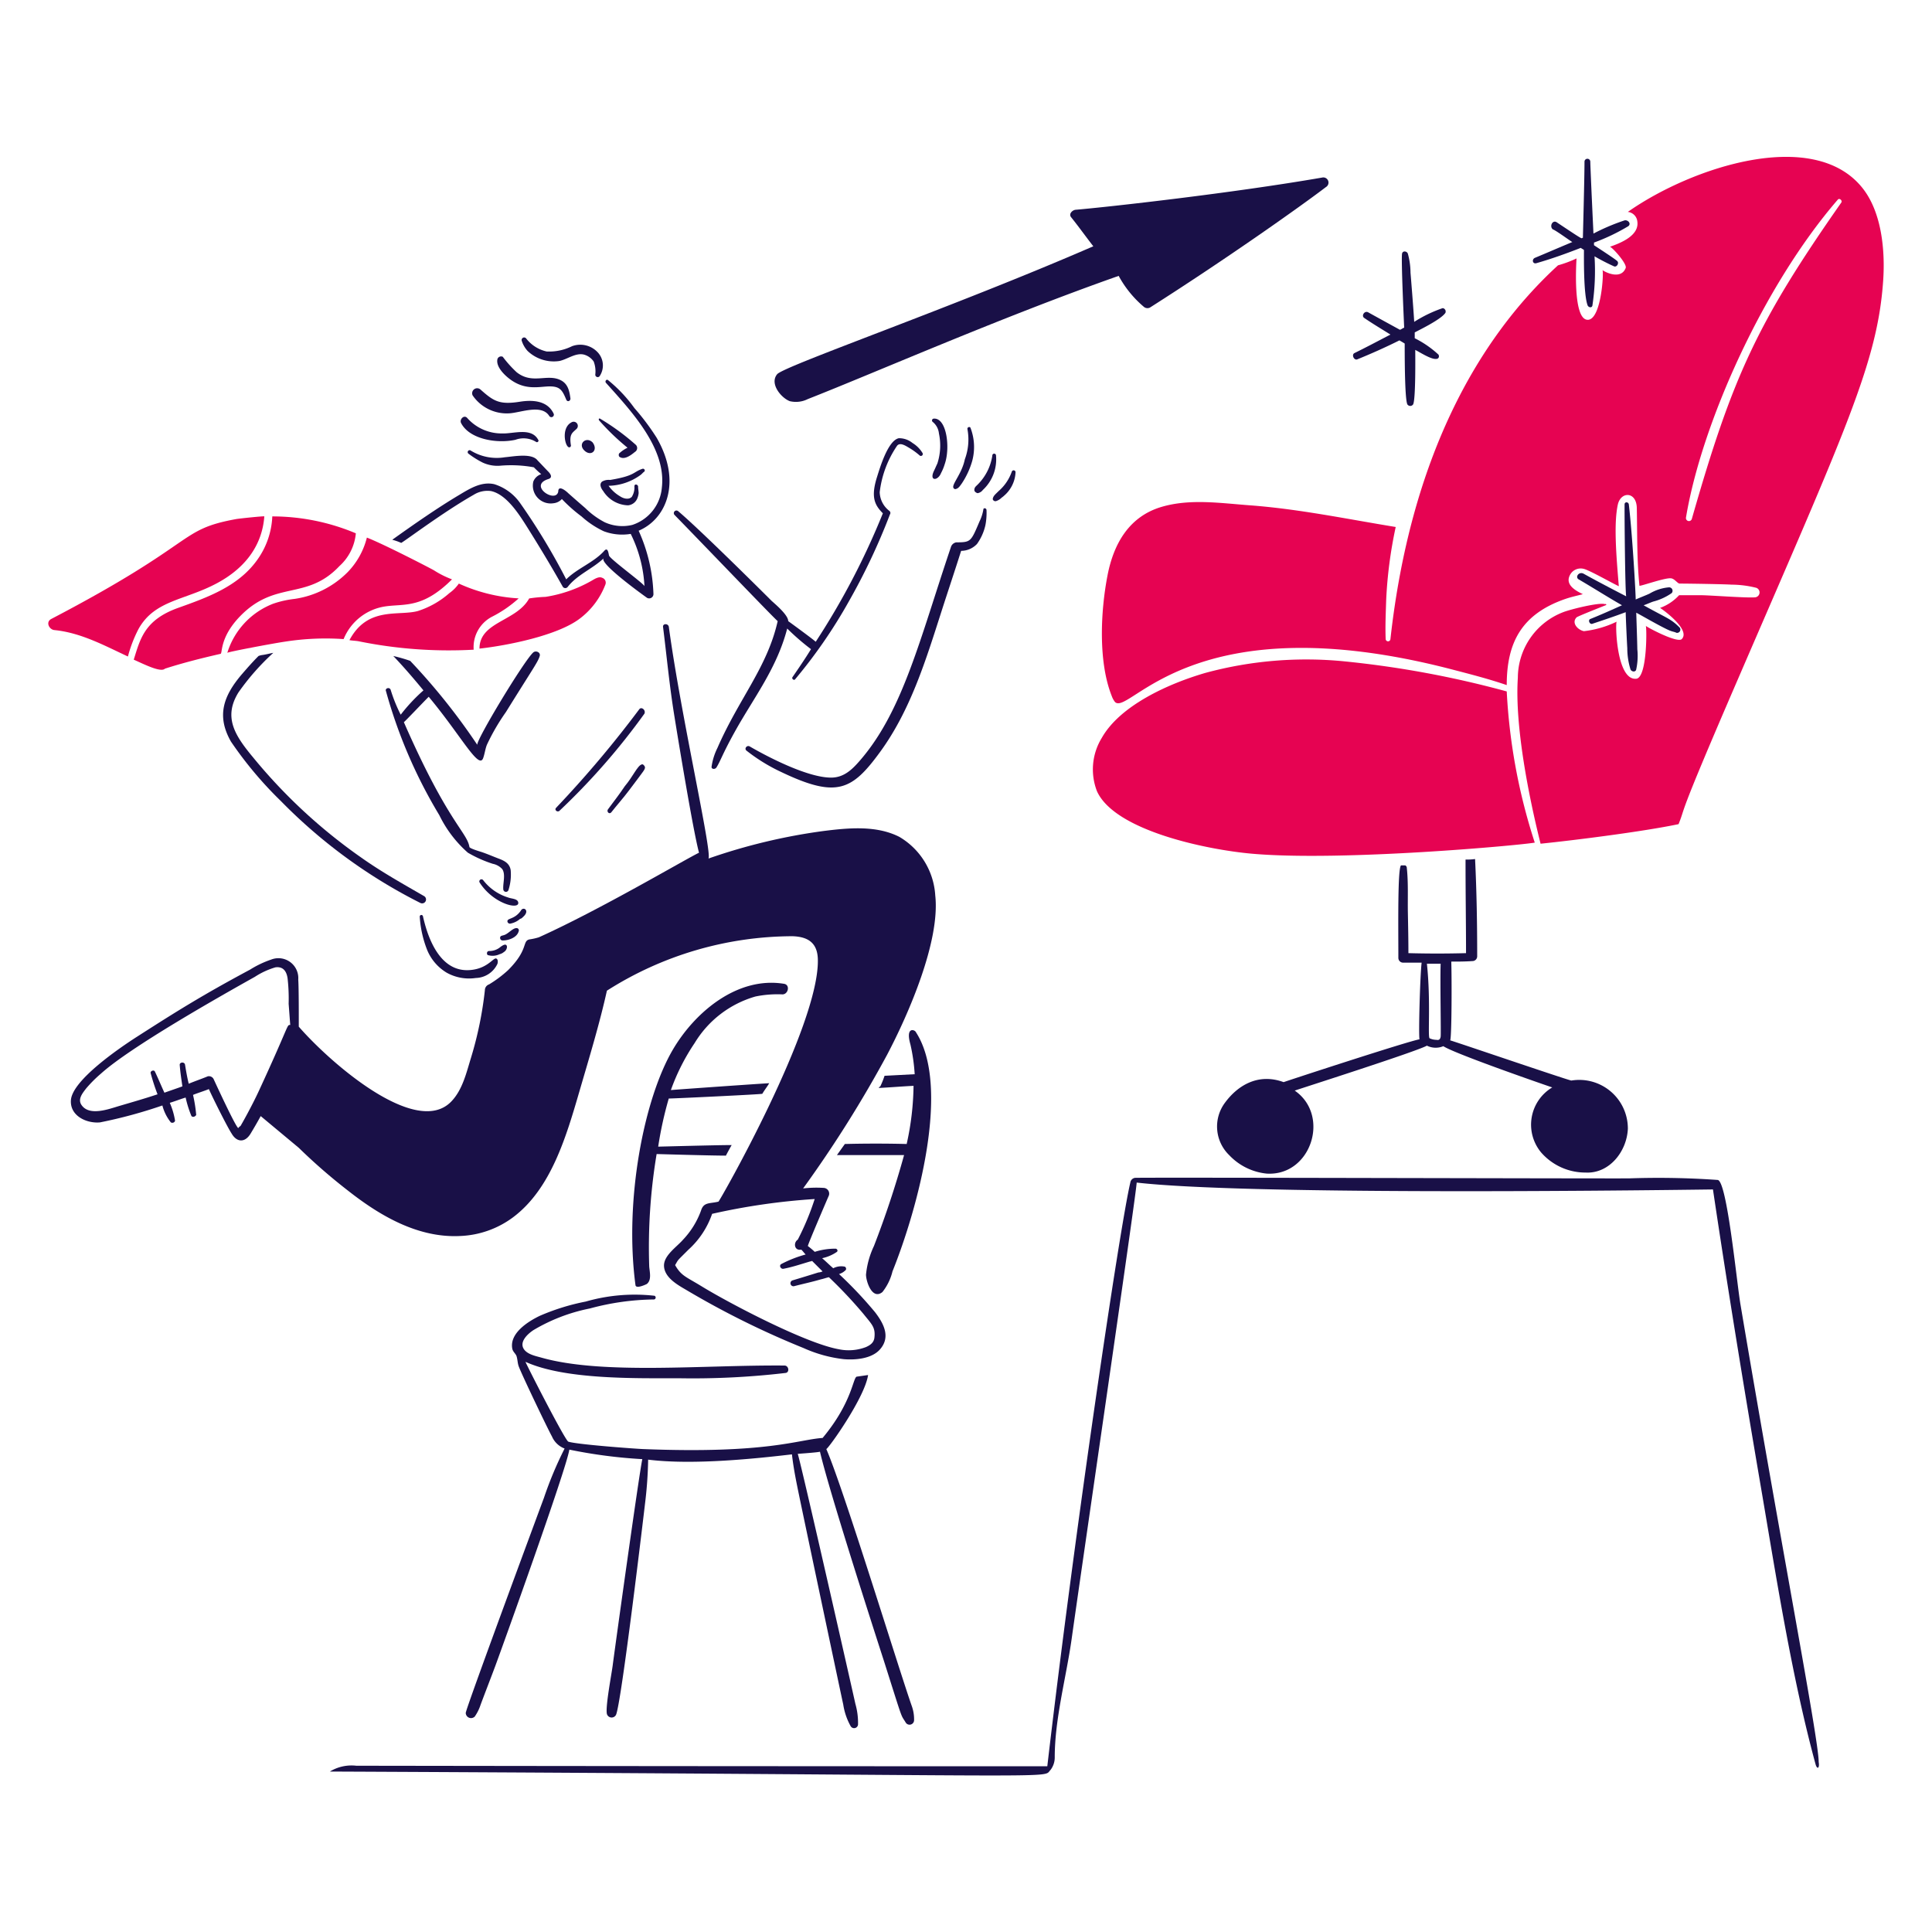 <?xml version="1.0" encoding="UTF-8"?> <svg xmlns="http://www.w3.org/2000/svg" viewBox="0 0 200 200" height="200" width="200"><path d="M151.763,98.669c-1.97.054-4,.054-5.965,0,0-1.369-.028-2.736-.055-4.16-.03-1.532.055-3.119-.11-4.652a.3.3,0,0,0-.164-.274h-.438c-.357.358-.273,6.348-.273,9.578a.491.491,0,0,0,.492.493h1.916c-.164,1.423-.329,7.5-.219,7.936-1.095.164-13.956,4.378-14.066,4.433-2.681-.985-4.8.393-6.075,2.134a4.117,4.117,0,0,0,.438,5.419,6.181,6.181,0,0,0,3.886,1.915c4.594.28,6.622-6.02,2.9-8.592.273-.11,12.642-4.051,13.682-4.653a2.043,2.043,0,0,0,1.7.055c1.259.821,10.946,4.16,11.274,4.269a4.492,4.492,0,0,0-1.149,6.732,6.075,6.075,0,0,0,4.6,2.08c2.462.134,4.279-2.189,4.379-4.543a5.034,5.034,0,0,0-5.857-4.98c-.875-.219-12.095-4.05-12.533-4.16.164-.438.164-6.622.11-8.155.711,0,1.423,0,2.189-.054a.491.491,0,0,0,.493-.493c0-3.338-.055-6.732-.219-10.07a6.038,6.038,0,0,1-.986.054C151.708,92.375,151.763,95.549,151.763,98.669Zm-2.627,8.647c-.05.275-.164.383-.438.328a1.675,1.675,0,0,1-.711-.164c-.2-.2.138-3.876-.274-7.717h1.423C149.07,101.484,149.184,107.057,149.136,107.316Z" fill="#191047"></path><path d="M90.958,112.625c1.2-.055,2.408-.164,3.612-.219a29.078,29.078,0,0,1-.711,6.02q-3.2-.081-6.4,0l-.821,1.15h6.951a98.809,98.809,0,0,1-3.12,9.413,8.9,8.9,0,0,0-.82,2.956c0,.711.645,2.668,1.7,1.806a5.554,5.554,0,0,0,1.04-2.135c2.605-6.469,6.086-19.18,2.408-24.793-.117-.234-1.085-.568-.547,1.314a18.813,18.813,0,0,1,.438,3.065l-3.12.164a9.087,9.087,0,0,1-.438,1.095C91.013,112.515,91.013,112.57,90.958,112.625Z" fill="#191047"></path><path d="M75.743,118.536c-1.478,0-7.5.164-7.607.164a38.452,38.452,0,0,1,1.094-4.981c.548,0,9.687-.437,9.687-.492.219-.383.493-.712.712-1.095-1.861.11-9.578.657-10.18.712a21.691,21.691,0,0,1,2.463-4.871,10.839,10.839,0,0,1,6.294-4.816A11.416,11.416,0,0,1,81,102.938c.6,0,.822-.988.164-1.095-4.813-.784-9.2,2.9-11.493,6.787-3.022,5.117-5.057,15.661-3.886,24.409.052.384.931,0,1.15-.109.547-.383.318-1.258.273-1.806a58.606,58.606,0,0,1,.766-11.658c.055,0,5.583.164,7.17.164C75.2,119.521,75.579,118.809,75.743,118.536ZM66.986,132.93h0C67.041,132.82,67.041,132.875,66.986,132.93Z" fill="#191047"></path><path d="M150.231,69.279c1.914.5,3.831.985,5.746,1.642,0-4.372,1.511-7.347,6.075-8.921.606-.209,1.2-.329,1.806-.493-.82-.383-1.806-.985-1.368-1.916a1.248,1.248,0,0,1,1.423-.711c.548.1,2.956,1.478,3.667,1.806-.262-3.151-.535-6.412-.109-8.428.3-1.412,1.935-1.4,1.97.328.055,2.683,0,5.364.274,8.045,0,.11,2.572-.821,3.229-.766.383,0,.711.547.93.547.931,0,4.543.057,5.364.11a10.726,10.726,0,0,1,2.572.328.509.509,0,0,1-.109.985c-.929.079-4.707-.219-5.638-.219h-2.244a4.946,4.946,0,0,1-1.97,1.314c.438.274,3.174,2.3,2.244,3.229-.438.438-3.448-1.149-3.722-1.368.11.054.164,5.358-.985,5.473-2.081.208-2.189-5.856-2.025-5.911a10.492,10.492,0,0,1-3.393.985c-.6-.109-1.328-.834-.766-1.423.107-.112,2.189-.93,3.01-1.259.219-.109-.11-.164-.055-.109-.547-.219-3.5.505-4.324.821a7.3,7.3,0,0,0-4.706,6.786c-.328,4.942,1.109,12.211,2.353,17.186,3.576-.365,10.645-1.259,14.285-2.025.856-2.14-.372.067,6.02-14.723,11.344-26.247,14.578-33.1,15.16-41.54.215-3.12-.147-7.073-2.134-9.578-5.026-6.333-17.657-2.2-24.3,2.463a1.107,1.107,0,0,1,.985.985c.219,1.478-1.752,2.244-2.846,2.627.164-.054,1.809,1.753,1.642,2.189-.484,1.263-2.135.438-2.408.219.164.11-.11,5.306-1.588,5.145-1.532-.167-1.094-6.239-1.094-6.349a12.019,12.019,0,0,1-1.916.712C152.872,35.177,146,47.556,143.937,66.159a.247.247,0,0,1-.493,0c-.055-1.368.013-2.736.055-4.105a45.63,45.63,0,0,1,.985-7.5c-5.035-.821-10.015-1.867-15.105-2.244-3.01-.222-6.184-.71-9.14.164-3.338.988-4.945,3.784-5.583,7.061-.726,3.729-.985,8.975.438,12.533a2.113,2.113,0,0,0,.328.6C116.924,74.174,123.357,62.318,150.231,69.279Zm40.007-48.6c.165-.219.493.055.384.274C181.911,33.4,179.35,38.975,175.133,53.735a.312.312,0,0,1-.6-.164C176.152,43.847,182.534,29.6,190.238,20.678Z" fill="#e60352"></path><path d="M155.977,71.577a102.321,102.321,0,0,0-16.856-3.119,39.96,39.96,0,0,0-14.34,1.2c-3.806,1.108-8.821,3.356-10.727,6.732a6.239,6.239,0,0,0-.492,5.527c1.884,4.128,11.527,6.062,16.035,6.458,9.378.826,28.056-.9,29.281-1.149A60.444,60.444,0,0,1,155.977,71.577Z" fill="#e60352"></path><path d="M180.168,135.009c-.391-2.32-1.39-12.768-2.353-12.861a86.87,86.87,0,0,0-9.14-.164c-2.737.027-48.982-.11-51.173-.055a.572.572,0,0,0-.492.493c-1.049,4.368-5.745,35.945-8.593,60.422q-35.793,0-71.532-.055a4.31,4.31,0,0,0-2.737.6c78.186.354,73.657.776,74.6-.164a2.107,2.107,0,0,0,.438-1.314c0-4,1.2-8.319,1.752-12.259.943-6.741,6.731-46.354,6.731-47.232,11.079,1.266,48.569.86,59.656.711,1.533,10.289,3.222,20.634,4.981,30.923,1.58,9.25,3.167,19.485,5.637,28.569.163.6.438.438.328-.219C188.268,180.039,184.389,160.08,180.168,135.009Z" fill="#191047"></path><path d="M84.883,150.279c1.054,4.517,6.422,21.034,6.677,21.837,1.993,6.28,1.648,5.283,2.189,6.185a.468.468,0,0,0,.876-.219,4.062,4.062,0,0,0-.219-1.423c-1.325-3.743-7.1-22.614-8.866-26.653.3-.152,3.994-5.36,4.323-7.663l-1.149.164c-.421,0-.425,2.591-3.557,6.349-2.548.17-5.738,1.664-18.609,1.15-.837-.034-6.838-.474-7.716-.767-.329-.109-4.379-8.045-4.434-8.264,4.065,1.848,11.3,1.7,15.817,1.7a82.1,82.1,0,0,0,11.111-.548c.437-.06.328-.762-.11-.766-8.408-.076-18.812.982-25.176-.821-.549-.156-1.434-.321-1.806-.875-.507-.757.39-1.577.985-1.971a18.4,18.4,0,0,1,5.856-2.244,26.31,26.31,0,0,1,6.623-.93.2.2,0,0,0,.055-.383,18.314,18.314,0,0,0-7.115.6,22.974,22.974,0,0,0-4.762,1.478c-1.213.584-3.143,1.8-2.846,3.393.061.327.329.492.438.766.109.328.106.713.219,1.04.265.769,3.123,6.73,3.448,7.279a2.306,2.306,0,0,0,1.313,1.259,38.675,38.675,0,0,0-2.134,5.09c-.038.1-8.041,21.682-8.1,22.275a.547.547,0,0,0,.93.383,4.619,4.619,0,0,0,.6-1.2c.174-.49,1.209-3.173,1.533-4.05.666-1.8,7.334-20.305,7.662-22.385a51.794,51.794,0,0,0,7.553.985c-.337,1.55-2.857,19.719-3.065,21.345-.119.929-.773,4.325-.6,5.035a.508.508,0,0,0,.93.11c.542-.926,2.985-21.6,3.01-21.838a42.773,42.773,0,0,0,.329-4.6c4.651.582,11.215-.115,14.886-.547.165,1.478.462,2.9.767,4.378.415,2.019,4.333,20.577,4.542,21.509a6.614,6.614,0,0,0,.766,2.244.409.409,0,0,0,.767-.219,7.166,7.166,0,0,0-.274-2.08c-.176-.818-5.473-24.245-5.966-25.887C83.405,150.443,84.774,150.334,84.883,150.279Z" fill="#191047"></path><path d="M41.537,56.2c.691-.415,4.318-3.163,7.5-4.98a2.679,2.679,0,0,1,1.806-.383c1.576.354,2.844,2.325,3.722,3.721,2.349,3.74,3.6,6.026,3.666,6.13a.313.313,0,0,0,.548.055c.985-1.259,2.572-1.861,3.721-2.956-.547.493,4.1,3.831,4.488,4.105a.446.446,0,0,0,.657-.383,17.206,17.206,0,0,0-1.532-6.568c2.919-1.235,4.476-5.117,1.86-9.632a24.422,24.422,0,0,0-2.3-3.065,14.829,14.829,0,0,0-2.737-2.9c-.161-.113-.328.11-.219.274,2.659,2.965,6.269,6.8,5.8,10.837a4.458,4.458,0,0,1-3.065,3.885,4.411,4.411,0,0,1-2.846-.273,8.374,8.374,0,0,1-2.025-1.478c-.589-.508-1.2-1.04-1.752-1.532-.164-.165-1.039-.931-1.039-.165-.253,1.265-3.195-.65-.986-1.313.438-.164.165-.547-.054-.766-.164-.165-.985-1.04-1.1-1.15-.591-.788-2.475-.408-3.393-.328a5.144,5.144,0,0,1-3.558-.712.2.2,0,0,0-.219.329,9.415,9.415,0,0,0,1.478.93,3.639,3.639,0,0,0,1.806.329,13.072,13.072,0,0,1,3.5.164,9.361,9.361,0,0,0,.766.711,1.3,1.3,0,0,0-.821.766,1.845,1.845,0,0,0,2.08,2.244,1.352,1.352,0,0,0,.876-.437A15.983,15.983,0,0,0,60.2,53.462a9.358,9.358,0,0,0,2.3,1.532,5.392,5.392,0,0,0,2.792.274,13.772,13.772,0,0,1,1.423,5.418c0-.219-3.55-2.794-3.667-3.174-.051-.166-.106-.927-.493-.493-1.083,1.215-2.791,1.806-3.94,2.956a66.418,66.418,0,0,0-4.762-7.882,5.154,5.154,0,0,0-2.682-1.97c-1.321-.3-2.515.442-3.612,1.1-2.3,1.367-4.778,3.1-6.951,4.652A6.269,6.269,0,0,1,41.537,56.2Z" fill="#191047"></path><path d="M27.2,67.8a1.712,1.712,0,0,0-.438.109c-.6.6-1.14,1.212-1.7,1.861-1.954,2.279-2.668,4.347-1.149,7.006a39.547,39.547,0,0,0,5.144,6.129A54.454,54.454,0,0,0,43.507,93.469a.4.4,0,0,0,.383-.711c-2.211-1.277-4.433-2.518-6.513-3.995A55.6,55.6,0,0,1,26.212,78.419c-1.91-2.293-3.109-4.172-1.532-6.732a24.745,24.745,0,0,1,3.612-4.105C27.964,67.637,27.581,67.746,27.2,67.8Z" fill="#191047"></path><path d="M40.716,67.91c1.094,1.15,2.08,2.3,3.119,3.558a17.888,17.888,0,0,0-2.353,2.517,16.031,16.031,0,0,1-1.04-2.572c-.115-.326-.6-.164-.492.11a51.172,51.172,0,0,0,5.527,12.861,12.411,12.411,0,0,0,2.956,3.886,12.923,12.923,0,0,0,2.572,1.149,1.807,1.807,0,0,1,.985.548c.377.551.055,1.477.11,2.079a.276.276,0,0,0,.547.055,5.218,5.218,0,0,0,.219-2.025c-.114-.711-.66-.976-1.259-1.2-.551-.21-1.092-.446-1.7-.657-.163-.057-1.313-.383-1.313-.547-.258-1.547-2.254-2.556-6.787-12.916.055,0,1.971-2.025,2.573-2.627,3.367,4.041,5.184,7.593,5.637,6.348.16-.439.212-.933.383-1.368a21.84,21.84,0,0,1,1.97-3.393c2.884-4.644,3.306-5.166,3.5-5.8.118-.38-.387-.606-.657-.383-.885.734-6,9.185-5.8,9.578a65.624,65.624,0,0,0-6.951-8.7A16.116,16.116,0,0,0,40.716,67.91Z" fill="#191047"></path><path d="M80.505,64.3c-1.073,4.779-4.014,8.025-6.24,13.135a6.312,6.312,0,0,0-.6,1.916c-.054.274.329.328.493.109.44-.692.592-1.338,1.915-3.721,1.955-3.519,4.337-6.526,5.419-10.673A24.284,24.284,0,0,0,83.953,67.2c-.6.985-1.272,1.962-1.916,2.9-.112.162.164.383.274.219a51.947,51.947,0,0,0,5.582-8.1A65.536,65.536,0,0,0,92.107,53.3c.092-.2.092-.2,0-.383a2.518,2.518,0,0,1-1.04-1.97,10.784,10.784,0,0,1,1.807-4.816c.334-.378.93.055,1.313.273a7.252,7.252,0,0,1,1.04.767.2.2,0,0,0,.274-.274,3.116,3.116,0,0,0-1.04-1.04,2.2,2.2,0,0,0-1.423-.492c-1.129.25-1.956,3.086-2.244,3.995-.66,2.083-.267,2.907.6,3.776a76.565,76.565,0,0,1-6.951,13.3c-.228-.228-2.743-2.066-2.846-2.135,0-.611-1.231-1.665-1.7-2.08-1.855-1.854-7.688-7.62-9.688-9.3a.271.271,0,0,0-.383.383C73.373,56.946,79.88,63.743,80.505,64.3Z" fill="#191047"></path><path d="M89.1,78.637c-.835.974-1.7,1.861-3.065,1.861-2.375,0-6.375-2.038-8.428-3.229-.276-.16-.6.219-.328.438A18.24,18.24,0,0,0,80.833,79.9c5.791,2.77,7.365,1.931,10.289-2.079,3.141-4.308,4.731-9.516,6.349-14.559.666-2.076,1.368-4.159,2.025-6.239a2.267,2.267,0,0,0,1.642-.711,5.328,5.328,0,0,0,.876-1.971,6.644,6.644,0,0,0,.109-1.532c0-.219-.328-.274-.328-.055a4.4,4.4,0,0,1-.384,1.2c-.9,2.11-.893,2.189-2.408,2.189a.7.7,0,0,0-.547.438C95.232,66.123,93.494,73.51,89.1,78.637Z" fill="#191047"></path><path d="M54.617,36.331a3.929,3.929,0,0,0,3.284,1.04c.821-.164,1.7-.89,2.572-.657a1.811,1.811,0,0,1,.986.712,2.879,2.879,0,0,1,.164,1.368.253.253,0,0,0,.438.164,1.99,1.99,0,0,0-.165-2.463,2.464,2.464,0,0,0-2.681-.656,5.328,5.328,0,0,1-2.627.547,3.71,3.71,0,0,1-2.135-1.368.263.263,0,0,0-.438.273A2.836,2.836,0,0,0,54.617,36.331Z" fill="#191047"></path><path d="M52.428,38.958C54.2,40.54,55.78,40,56.916,40c1.058,0,1.3.4,1.7,1.368.112.273.437.164.437-.109-.109-.821-.268-1.543-1.039-1.916-1.4-.676-2.919.479-4.543-.821a11.817,11.817,0,0,1-1.423-1.587.4.4,0,0,0-.547.219C51.333,37.809,51.937,38.519,52.428,38.958Z" fill="#191047"></path><path d="M52.7,42.789c1.149-.05,3.362-1,4.159.274a.258.258,0,0,0,.438-.274c-.668-1.363-2.241-1.4-3.5-1.2-2.121.336-2.726-.084-4.05-1.259a.518.518,0,0,0-.821.6A4.276,4.276,0,0,0,52.7,42.789Z" fill="#191047"></path><path d="M81.763,41.53a2.742,2.742,0,0,0,1.861-.218c7.013-2.751,19.95-8.449,32.181-12.753a11.125,11.125,0,0,0,2.573,3.175.582.582,0,0,0,.657.109c8.156-5.19,15.833-10.651,18.225-12.478a.535.535,0,0,0-.383-.985c-9.256,1.606-22.061,3.038-25.559,3.338-.329.055-.706.433-.438.766.782.973,1.532,2.025,2.3,3.011C98.7,31.79,81.158,37.882,80.45,38.739,79.633,39.728,80.886,41.206,81.763,41.53Z" fill="#191047"></path><path d="M36.009,123.242c3.338,2.629,7.28,4.938,11.658,4.707a9.8,9.8,0,0,0,5.418-1.915c4.005-2.982,5.566-8.5,6.951-13.245.989-3.392,2.025-6.786,2.791-10.234a35.9,35.9,0,0,1,19.21-5.638c1.642.053,2.589.711,2.627,2.408.157,6.917-10.189,25.067-10.289,25.067-.922.23-1.526.023-1.806.93a8.692,8.692,0,0,1-1.861,3.01c-.661.763-2.023,1.642-1.97,2.737.057,1.2,1.431,1.955,2.3,2.463a89.476,89.476,0,0,0,12.15,6.02,13.989,13.989,0,0,0,4.16,1.149c1.2.1,2.863-.039,3.722-.985,1.172-1.292.409-2.714-.493-3.886a42.594,42.594,0,0,0-3.722-3.94,1.575,1.575,0,0,0,.712-.438.262.262,0,0,0-.11-.328,1.811,1.811,0,0,0-1.2.164c-.383-.329-.766-.712-1.149-1.04a4.234,4.234,0,0,0,1.532-.657c.11-.109.054-.27-.109-.328a7.021,7.021,0,0,0-2.189.328,8.158,8.158,0,0,0-.712-.6c-.054-.055,1.971-4.761,2.135-5.144a.594.594,0,0,0-.493-.876,11.991,11.991,0,0,0-2.134.055,123.656,123.656,0,0,0,8.7-13.847c2.217-4.213,5.5-11.746,4.98-16.474a7.562,7.562,0,0,0-3.721-6.075c-2.4-1.216-5.308-.923-7.882-.6a60.451,60.451,0,0,0-11.876,2.846c.406-.61-2.864-14.846-4.1-23.972-.052-.383-.65-.384-.6,0,.382,3.059.665,6.074,1.15,9.085.386,2.4,1.947,11.942,2.572,14.285-1.338.634-10.251,5.907-16.583,8.757a6.46,6.46,0,0,1-.986.219c-.752.188-.059,1.044-2.189,3.174a12.24,12.24,0,0,1-1.97,1.478.639.639,0,0,0-.438.6,38.141,38.141,0,0,1-1.423,6.951c-.492,1.587-.887,3.382-2.08,4.6-3.625,3.692-12.454-3.974-15.762-7.772,0-.766.009-4-.055-4.871a2.058,2.058,0,0,0-2.791-2.08,10.4,10.4,0,0,0-2.189,1.04c-4.955,2.656-7.608,4.319-11.712,6.951-1.763,1.131-6.7,4.486-6.842,6.568-.113,1.641,1.644,2.429,3.011,2.3a49.488,49.488,0,0,0,6.458-1.751,4.663,4.663,0,0,0,.875,1.751.3.3,0,0,0,.438-.164,7.493,7.493,0,0,0-.547-1.861c.547-.164,1.095-.383,1.642-.547a11.21,11.21,0,0,0,.6,1.916c.164.164.383.054.493-.11a14.93,14.93,0,0,0-.329-2.08c.547-.219,1.1-.383,1.642-.6.383.876,1.916,3.941,2.353,4.6.512.894,1.364,1.005,1.971,0,.368-.611.711-1.2,1.04-1.806l3.94,3.283A58.959,58.959,0,0,0,36.009,123.242ZM24.68,116.784c-.239,0-2.525-4.989-2.572-5.09a.545.545,0,0,0-.6-.273c-.657.273-1.314.492-1.971.766-.164-.657-.273-1.313-.383-1.97-.055-.329-.6-.274-.547.054.055.712.164,1.423.274,2.19-.6.219-1.259.438-1.861.656-.329-.711-.646-1.482-.985-2.189-.106-.22-.5-.054-.438.164a21.66,21.66,0,0,0,.711,2.19c-1.313.437-2.628.816-3.94,1.2-1.1.324-3.139,1.107-3.941-.11-.393-.6.11-1.2.493-1.7a13.441,13.441,0,0,1,1.532-1.533c3.067-2.768,12.3-7.984,15.927-10.015a8.014,8.014,0,0,1,2.134-.986c.821-.109,1.159.437,1.259,1.15a18.914,18.914,0,0,1,.109,2.627c.055.711.11,1.477.164,2.189-.377,0-.006-.183-3.229,6.787-.785,1.7-1.846,3.562-1.915,3.666C24.735,116.675,24.68,116.73,24.68,116.784Zm57.9,11.548c-.437.274-.383,1.095.274,1.04h.109c.165.164.274.329.438.493a12.44,12.44,0,0,0-2.517.985c-.278.157-.056.544.219.493.928-.175,1.86-.493,2.791-.767a.2.2,0,0,0,.164-.054l1.095,1.094a1.289,1.289,0,0,1-.438.11c-.876.273-1.8.558-2.682.821a.312.312,0,0,0,.164.6c.925-.241,1.861-.438,2.791-.712.274-.055.548-.164.821-.219A47.3,47.3,0,0,1,89.371,136c.878,1.1,1.268,1.385,1.149,2.462-.055.5-.382.768-.875.986a5,5,0,0,1-2.846.219c-3.4-.613-11.239-4.715-14.176-6.513-1.62-.993-2.095-1.068-2.736-2.19.395-.659.085-.3,1.368-1.587a8.884,8.884,0,0,0,2.463-3.721,67.778,67.778,0,0,1,10.618-1.533A27.493,27.493,0,0,1,82.584,128.332Z" fill="#191047"></path><path d="M140.489,37.207c1.477-.6,2.955-1.259,4.378-1.97,0,0,.383.218.547.328,0,.821-.011,5.7.274,6.294a.357.357,0,0,0,.6,0c.274-.547.219-5.035.219-5.637.474.237,1.66,1.018,2.189.93.219,0,.329-.219.219-.438a10.475,10.475,0,0,0-2.463-1.7v-.6c.383-.219,2.688-1.31,3.175-2.025a.357.357,0,0,0-.274-.493,13.567,13.567,0,0,0-2.955,1.423c-.055-1.04-.331-4.488-.383-5.09a7.509,7.509,0,0,0-.274-1.97c-.1-.276-.545-.328-.6,0-.106.606.193,7.066.219,7.662-.164.055-.274.164-.438.219-1.095-.6-2.194-1.2-3.284-1.806-.385-.216-.766.383-.383.6.876.6,1.806,1.149,2.682,1.7-1.259.657-2.468,1.3-3.722,1.916C139.885,36.711,140.16,37.316,140.489,37.207Z" fill="#191047"></path><path d="M66.165,73.438a112.989,112.989,0,0,1-8.592,10.18c-.218.22.109.492.328.328a70,70,0,0,0,8.812-10.07C66.877,73.493,66.384,73.11,66.165,73.438Z" fill="#191047"></path><path d="M66.439,79.13c-.444.111-.941,1.3-1.751,2.244-.548.821-1.145,1.59-1.752,2.408-.163.22.11.547.329.328.6-.766,1.276-1.518,1.86-2.3,1.632-2.178,1.642-2.128,1.642-2.408C66.713,79.24,66.548,79.075,66.439,79.13Z" fill="#191047"></path><path d="M46.517,61.4a9.109,9.109,0,0,1-3.284,1.86c-2.035.532-5.187-.5-7.06,3.01.329.055.656.062.931.11a46.708,46.708,0,0,0,11.931.876A3.551,3.551,0,0,1,50.9,63.86a12.494,12.494,0,0,0,2.791-1.915A17.285,17.285,0,0,1,47.5,60.412,4.046,4.046,0,0,1,46.517,61.4Z" fill="#e60352"></path><path d="M14.336,65.119c1.68-3.021,4.8-2.951,8.155-4.761,3.172-1.709,4.669-4.172,4.871-6.9,0-.055-2.627.223-2.9.273-6.121,1.122-3.764,2.3-19.156,10.344-.607.318-.218,1.1.329,1.15,2.736.273,5.144,1.587,7.607,2.736A13.77,13.77,0,0,1,14.336,65.119Z" fill="#e60352"></path><path d="M26.6,58c-1.946,2.7-5.089,3.831-8.154,4.926-3.5,1.251-3.932,3.234-4.6,5.363,1.035.453,2.8,1.364,3.229.931,1.861-.6,3.832-1.095,5.747-1.533.24,0-.137-1.652,2.025-3.885,3.663-3.783,6.878-1.587,10.289-5.2a5.19,5.19,0,0,0,1.7-3.393,22.289,22.289,0,0,0-8.647-1.751A8.314,8.314,0,0,1,26.6,58Z" fill="#e60352"></path><path d="M36.009,59.208A9.69,9.69,0,0,1,30.481,62a10.3,10.3,0,0,0-2.189.492,7.96,7.96,0,0,0-4.761,5.09c.051-.1,4.777-.983,5.91-1.149a27.186,27.186,0,0,1,6.13-.274,5.526,5.526,0,0,1,4.379-3.393c1.971-.272,3.824.225,6.841-2.791a9.792,9.792,0,0,1-1.861-.931c-.45-.262-5.244-2.733-6.951-3.393A7.862,7.862,0,0,1,36.009,59.208Z" fill="#e60352"></path><path d="M49.637,67.144c2.891-.321,8.1-1.354,10.4-3.119a8.006,8.006,0,0,0,2.627-3.5.528.528,0,0,0-.329-.712c-.328-.164-.766.111-1.04.274a13.977,13.977,0,0,1-4.816,1.7,14.613,14.613,0,0,0-1.7.164C53.465,64.338,49.637,64.351,49.637,67.144Z" fill="#e60352"></path><path d="M162.764,25.057c-1.314.547-2.572,1.094-3.886,1.642-.328.164-.219.656.164.547,1.533-.438,3.065-.985,4.6-1.587.054.054.273.164.328.219,0,.711-.055,4.6.383,5.746.11.219.438.274.493,0a24.239,24.239,0,0,0,.219-5.09,22.61,22.61,0,0,0,2.025,1.04c.273.11.547-.328.328-.547s-2.08-1.423-2.408-1.642v-.274a20.5,20.5,0,0,0,3.557-1.7c.329-.274-.056-.664-.383-.6a21.567,21.567,0,0,0-3.229,1.368c-.006-.1-.314-6.6-.328-7.443a.3.3,0,0,0-.6,0c0,1.668-.165,7.647-.165,7.881-.27,0,.4.468-2.681-1.587-.438-.329-.821.383-.438.711C161.067,23.853,162.326,24.783,162.764,25.057Z" fill="#191047"></path><path d="M163.421,59.975c1.484.863,2.955,1.806,4.488,2.681-1.095.493-2.19.985-3.284,1.423-.274.11-.055.6.219.493,1.149-.383,2.3-.766,3.448-1.2,0,.393.134,3.33.164,3.721a7.442,7.442,0,0,0,.328,2.19c.108.274.548.328.6,0a6.655,6.655,0,0,0,.11-2.08c0-.525-.11-3.676-.11-3.776.437.218,2.669,1.527,3.5,1.86.274.11.438.11.657.219a.336.336,0,0,0,.328-.547c-.915-.915-1.168-.88-3.722-2.3.329-.109.659-.269.986-.383a5.9,5.9,0,0,0,1.915-.875.358.358,0,0,0-.273-.6,4.7,4.7,0,0,0-2.025.657c-.492.221-.931.383-1.423.6,0-.6-.326-6.5-.712-9.851-.055-.274-.435-.274-.438,0-.013,1.358.054,8.863.164,9.523-1.477-.766-2.955-1.533-4.433-2.354C163.421,59.154,163.039,59.753,163.421,59.975Z" fill="#191047"></path><path d="M60.473,46.62c.7.7,1.492,0,.876-.821C60.687,45.137,59.789,45.936,60.473,46.62Z" fill="#191047"></path><path d="M59.707,44.376a.432.432,0,0,0-.547-.656c-1.167.6-.616,2.8-.164,2.572.054,0,.109-.109.109-.164C58.9,44.89,59.269,44.815,59.707,44.376Z" fill="#191047"></path><path d="M62.115,43.337c-.109-.055-.164.054-.109.164a24.238,24.238,0,0,0,2.955,2.846,3.575,3.575,0,0,0-.875.6c-.055.109-.055.328.109.383.493.274,1.144-.226,1.532-.547a.465.465,0,0,0,.055-.767A24.161,24.161,0,0,0,62.115,43.337Z" fill="#191047"></path><path d="M53.358,45.526a2.45,2.45,0,0,1,2.135.219c.164.109.328-.11.219-.219-.712-1.314-2.572-.608-3.722-.657a4.747,4.747,0,0,1-3.612-1.587c-.322-.389-.821.109-.657.492C48.57,45.471,51.442,45.952,53.358,45.526Z" fill="#191047"></path><path d="M97.033,47.989c-.109.219-.219.492-.328.711-.565,1.129.377,1.109.711.274a5.1,5.1,0,0,0,.383-.931c.6-1.716.19-4.828-1.149-4.706a.19.19,0,0,0-.109.328,1.753,1.753,0,0,1,.656,1.2A6.026,6.026,0,0,1,97.033,47.989Z" fill="#191047"></path><path d="M98.675,50.4c0,.164.164.273.274.219.273-.055.437-.329.6-.548a8.331,8.331,0,0,0,1.094-2.353,5.542,5.542,0,0,0-.164-3.393c-.055-.219-.379-.111-.328.109a5.86,5.86,0,0,1-.274,3.12C99.6,48.931,98.675,49.957,98.675,50.4Z" fill="#191047"></path><path d="M103.108,47.168a.192.192,0,1,0-.383,0,5.352,5.352,0,0,1-1.532,3.01c-.165.164-.329.273-.329.547,0,.164.164.274.329.329a.837.837,0,0,0,.547-.329A4.323,4.323,0,0,0,103.108,47.168Z" fill="#191047"></path><path d="M103.108,51.874a1.429,1.429,0,0,0,.493-.273c.109-.11.219-.164.328-.274a3.388,3.388,0,0,0,1.2-2.463.2.2,0,0,0-.383-.054,4.705,4.705,0,0,1-1.368,2.025c-.372.371-.534.491-.6.766C102.725,51.765,102.944,51.929,103.108,51.874Z" fill="#191047"></path><path d="M66.275,49.193c.165-.109.273-.274.438-.383a.183.183,0,0,0-.219-.274c-.982.327-.706.71-3.339,1.149a1.352,1.352,0,0,0-.821.164c-.335.266-.109.712.11.986a3.147,3.147,0,0,0,2.572,1.477,1.153,1.153,0,0,0,.93-.656,1.946,1.946,0,0,0,.165-.6c0-.219-.055-.438-.055-.712-.055-.219-.383-.274-.383,0a1.82,1.82,0,0,1-.274,1.095c-.328.328-.876.164-1.2-.055a3.847,3.847,0,0,1-1.2-1.095A5.813,5.813,0,0,0,66.275,49.193Z" fill="#191047"></path><path d="M43.781,94.838a.168.168,0,0,0-.329.054,11.288,11.288,0,0,0,.767,3.448,4.912,4.912,0,0,0,2.025,2.354,4.75,4.75,0,0,0,3.01.547A2.542,2.542,0,0,0,51.5,99.763c.054-.219.054-.492-.165-.547-.332,0-.921,1.047-2.627,1.2C45.816,100.686,44.411,97.674,43.781,94.838Z" fill="#191047"></path><path d="M52.154,98.559a.666.666,0,0,0,.329-.547c-.055-.438-.495-.112-.657,0a1.772,1.772,0,0,1-1.2.438c-.278,0-.278.438-.055.438a1.688,1.688,0,0,0,1.15-.11A1.07,1.07,0,0,0,52.154,98.559Z" fill="#191047"></path><path d="M53.687,96.425h0a.244.244,0,0,0-.11-.329c-.429-.143-.941.591-1.423.712-.164.055-.383.055-.383.274a.259.259,0,0,0,.274.273C52.7,97.355,53.523,97.027,53.687,96.425Z" fill="#191047"></path><path d="M54.234,94.838c.609-.609-.078-1.048-.328-.548h0c-.685.959-1.478.71-1.368,1.15a.265.265,0,0,0,.328.164,2.105,2.105,0,0,0,.985-.493C53.961,95.111,54.07,95,54.234,94.838Z" fill="#191047"></path><path d="M53.632,93.36c-.109-.329-.711-.329-.985-.438a5.192,5.192,0,0,1-2.627-1.806.222.222,0,0,0-.383.219C51.088,93.633,53.93,94.254,53.632,93.36Z" fill="#191047"></path></svg> 